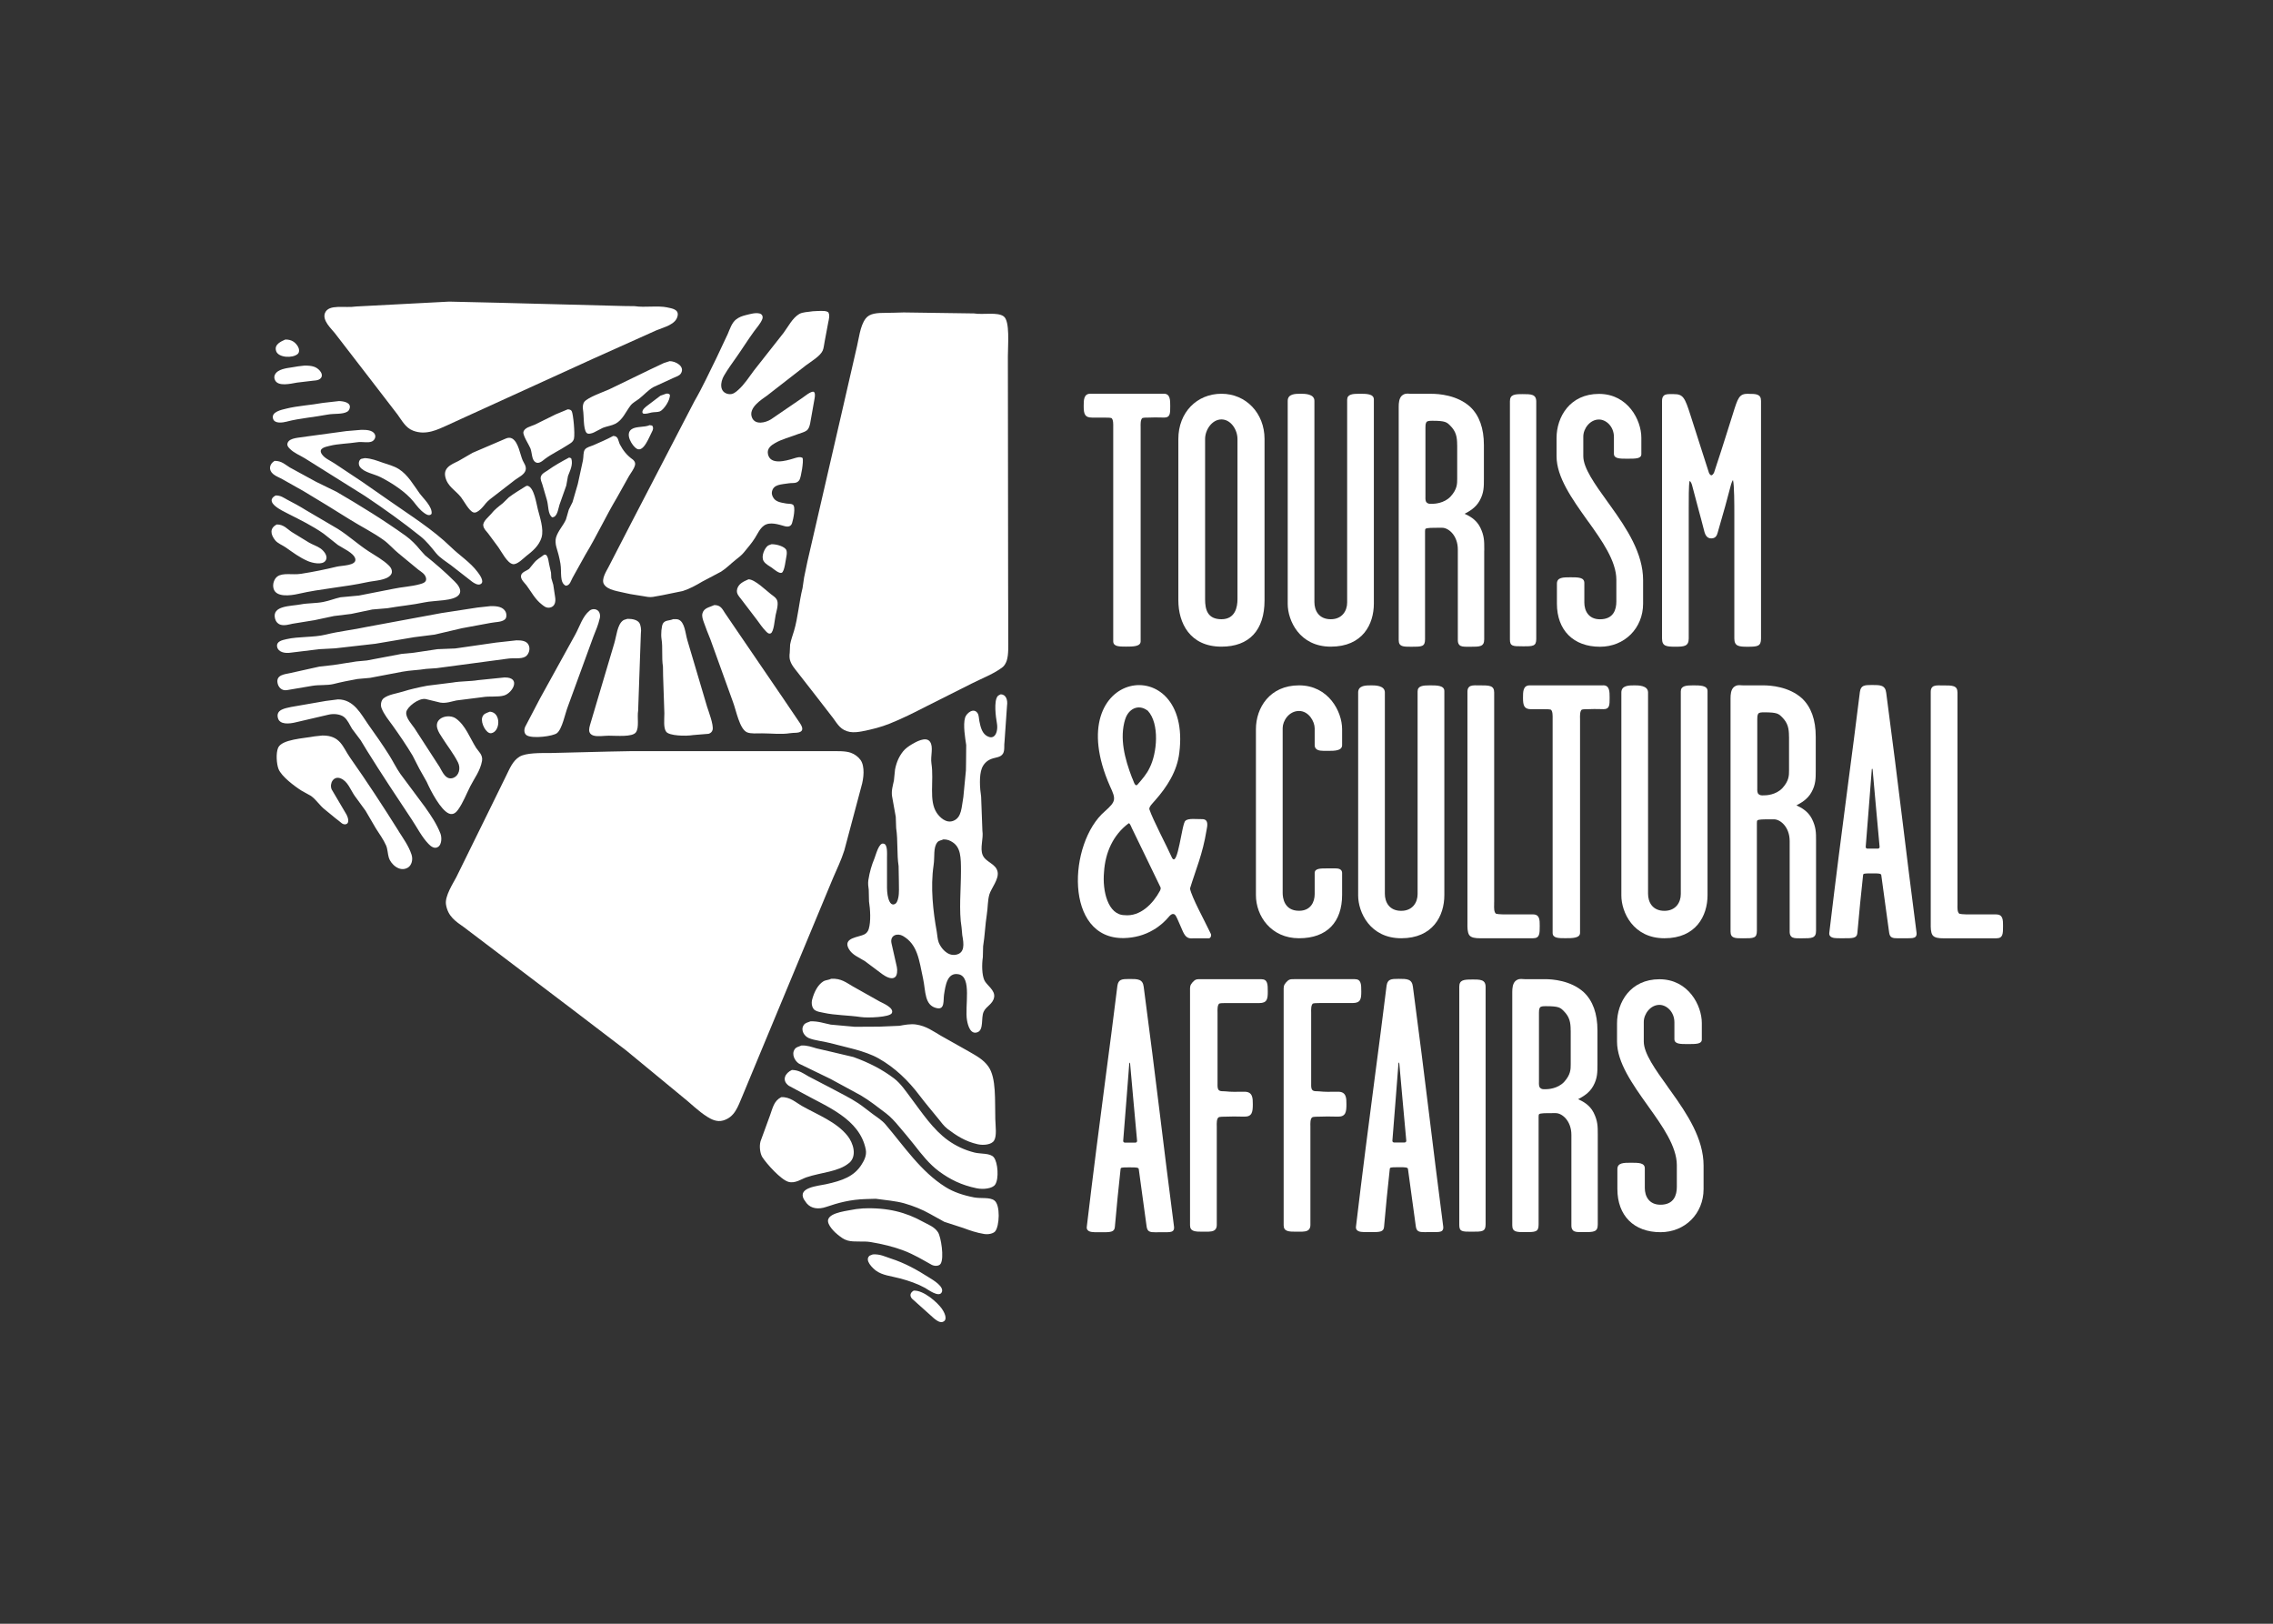 <?xml version="1.0" encoding="UTF-8"?>
<svg xmlns="http://www.w3.org/2000/svg" xmlns:i="http://ns.adobe.com/AdobeIllustrator/10.0/" id="NDTCA_Logo" version="1.1" viewBox="0 0 504 360">
  <rect x="0" y="0" width="504" height="360" fill="#333333" stroke="none"/>
  <!-- Generator: Adobe Illustrator 29.2.1, SVG Export Plug-In . SVG Version: 2.1.0 Build 116)  -->
  <defs>
    <style>
      .st0 {
        fill-rule: evenodd;
      }

      .st0, .st1 {
        fill: #fff;
      }
    </style>
  </defs>
  <g>
    <path class="st0" d="M190.79,168.47c-.49-.68-1.29-1.28-2.15-1.58-1.23-.43-2.96-.35-4.59-.35h-44.41c-1.55.03-3.1.06-4.65.09-4.29.11-8.58.21-12.87.32-2.28,0-5.5-.06-6.93.82-1.54.94-2.18,2.67-3.01,4.33-1.41,2.88-2.83,5.76-4.24,8.64-2.26,4.59-4.51,9.17-6.77,13.76-.63,1.23-2.58,4.17-2.28,6.04.44,2.7,2.2,3.76,4.02,5.06,1,.76,2,1.52,3.01,2.28,6.93,5.25,13.86,10.5,20.78,15.75,4.05,3.09,8.1,6.18,12.15,9.27,4.08,3.36,8.16,6.73,12.24,10.09,1.96,1.53,3.63,3.3,5.79,4.65.8.5,2.07,1.19,3.45.79,2.58-.74,3.28-3.05,4.27-5.38,1.29-3.1,2.57-6.2,3.86-9.3,4.06-9.76,8.12-19.53,12.18-29.29,1.35-3.25,2.7-6.5,4.05-9.74.86-2.02,1.85-4.02,2.53-6.2,1.25-4.7,2.51-9.41,3.76-14.11.54-1.8.85-4.49-.19-5.95Z"></path>
    <g>
      <path class="st0" d="M66.02,78.47c.43-.38.33-1.16.06-1.61-.54-.91-1.35-1.61-2.82-1.58-.9.4-2.56,1.08-2.02,2.59.5,1.43,3.64,1.62,4.78.6ZM65.83,84.83c.9-.11,1.79-.21,2.69-.32,1.05-.18,2.14-.03,2.66-.73.42-.57.04-1.25-.28-1.61-.78-.88-1.72-1.14-3.45-1.11-.45.05-.91.11-1.36.16-1.55.31-3.3.35-4.43,1.08-.57.37-1.13,1.11-.66,2.02.72,1.41,3.37.77,4.84.51ZM63.71,93.44c2.74-.7,5.99-.96,8.92-1.52,1.48-.28,3.32,0,4.4-.66.26-.16.42-.42.51-.76.32-1.25-1.32-1.55-2.37-1.58-1.2.14-2.4.27-3.61.41-2.62.49-5.61.64-8.1,1.27-1.05.26-3.39.71-2.91,2.25.35,1.12,2.06.88,3.16.6ZM67.95,96.79c-1.43.27-3.74.19-4.18,1.42-.22.62.27,1.07.54,1.33.91.91,2.18,1.39,3.32,2.09,4.44,2.78,8.88,5.57,13.32,8.35,4.24,2.83,8.38,5.8,12.31,8.95,1.29,1.03,2.38,2.42,3.42,3.7.84,1.04,2.25,1.89,3.32,2.69,1.57,1.22,3.14,2.45,4.71,3.67.38.27,1.3.9,1.93.47.86-.59-.45-2.25-.76-2.66-1.61-2.15-3.95-3.62-5.85-5.47-4.16-4.04-9.09-7.07-13.92-10.47-1.94-1.35-3.88-2.7-5.82-4.05-2.05-1.36-4.09-2.72-6.14-4.08-.92-.61-2.17-1.11-2.78-2.02-.9-1.35.82-1.63,1.77-1.87,1.82-.46,4.11-.48,6.07-.79,1.11-.18,2.32.21,3.23-.16.6-.25,1.07-1.09.57-1.77-.53-.72-1.63-.84-2.91-.82-1.11.09-2.21.19-3.32.28-2.94.4-5.88.8-8.83,1.2ZM80.13,101.72c-.61.26-.74,1.23-.32,1.8.91,1.24,3.16,1.55,4.59,2.28,2.54,1.29,5.61,3.31,7.31,5.44.73.92,1.42,1.86,2.4,2.53.3.21.88.61,1.36.35.07-.06.15-.13.22-.19.27-1.54-1.91-3.52-2.59-4.46-1.43-1.96-2.63-4.2-4.71-5.5-1.06-.66-2.31-.98-3.61-1.42-1.2-.41-2.39-.91-3.89-.98-.25.05-.51.11-.76.16ZM62.22,138.51c.86.26,1.92-.07,2.63-.22,1.62-.26,3.25-.53,4.87-.79,1.44-.31,2.89-.61,4.33-.92,1.28-.16,2.55-.32,3.83-.47,1.56-.33,3.12-.65,4.68-.98,1.11-.09,2.21-.19,3.32-.28,2.7-.48,5.66-.74,8.26-1.3,2.23-.48,6.6-.22,7.66-1.74.75-1.08-.44-2.34-.98-2.88-2.07-2.07-4.28-3.98-6.58-5.82-.36-.4-.72-.8-1.08-1.2-.9-1.12-2.02-2.26-3.19-3.1-4.87-3.49-10.08-6.7-15.34-9.77-1.51-.74-3.02-1.48-4.52-2.21-1.95-1.06-3.9-2.13-5.85-3.19-.98-.59-1.81-1.49-3.38-1.46-1.17.7-1.42,2.05-.25,2.97.63.5,1.4.75,2.12,1.17,1.53.86,3.06,1.73,4.59,2.59,3.48,2.06,6.88,4.18,10.28,6.3,2.46,1.53,5.08,2.83,7.4,4.49,1.24.88,2.21,2.07,3.38,3.01,1.44,1.19,2.89,2.38,4.33,3.57.62.48,1.47.92,1.71,1.77.3,1.06-.71,1.29-1.42,1.49-1.81.5-3.95.6-5.85,1.01-2.53.5-5.06.99-7.59,1.49-1.36.13-2.72.25-4.08.38-1.3.28-2.43.77-3.83,1.04-1.61.32-3.47.24-5,.54-2.15.42-6.41.22-5.69,3.13.17.68.62,1.2,1.27,1.39ZM66.21,131.65c4.85-1.12,10.31-1.5,15.12-2.56,1.83-.4,4.4-.39,5.35-1.68.5-.68.04-1.55-.38-1.96-1.3-1.3-3.05-2.23-4.62-3.26-2.36-1.54-4.39-3.43-6.77-4.93-2.37-1.39-4.75-2.78-7.12-4.18-1.34-.84-2.72-1.58-4.18-2.34-.74-.39-1.34-.91-2.5-.89-2.7,1.47,1.54,3.42,2.72,4.02,2.74,1.39,5.51,2.74,7.94,4.46,1.05.83,2.11,1.67,3.16,2.5,1.04.7,3.6,1.79,3.86,3.1.29,1.5-2.99,1.43-4.14,1.71-2.55.62-5.12,1.14-7.91,1.58-1.89.3-3.99-.31-5.25.6-.63.46-1.15,1.63-.82,2.72.57,1.89,3.59,1.56,5.54,1.11ZM63.36,121.37c1.56,1.09,3.07,2.25,4.93,3.04.97.41,3.14.91,3.86-.06.78-1.05-.47-2.32-1.08-2.75-.78-.55-1.75-.83-2.59-1.33-1.24-.76-2.49-1.52-3.73-2.28-.99-.62-1.8-1.74-3.38-1.71-1.64.84-1.37,2.24-.35,3.51.57.7,1.59,1.06,2.34,1.58ZM98.06,135.89c-5.52,1.02-11.05,2.05-16.58,3.07-3.12.68-6.29,1-9.27,1.74-2.66.66-6.05.39-8.7,1.01-.88.21-2.3.45-2.06,1.71.22,1.12,1.65,1.52,3.1,1.27,2.09-.25,4.18-.51,6.26-.76,1.17-.06,2.34-.13,3.51-.19,2.96-.34,5.93-.67,8.89-1.01,2.88-.48,5.76-.97,8.64-1.46,1.51-.19,3.02-.38,4.52-.57,2.02-.47,4.05-.95,6.07-1.42,2.11-.39,4.22-.78,6.33-1.17,1.16-.23,2.41-.15,3.16-.76.48-.39.43-1.29.13-1.8-.57-.97-1.7-1.19-3.26-1.17-.98.11-1.96.21-2.94.32-2.6.4-5.21.8-7.81,1.2ZM114.58,141.96c-1.54.17-3.08.34-4.62.51-3,.43-6.01.86-9.02,1.3-1.32.05-2.64.11-3.95.16-1.76.26-3.52.53-5.28.79-.88.08-1.75.17-2.63.25-2.57.48-5.15.97-7.72,1.46-.78.07-1.56.15-2.34.22-1.69.26-3.37.53-5.06.79-1.04.12-2.09.23-3.13.35-2.09.46-4.18.93-6.26,1.39-1.38.32-3.44.38-3.01,2.34.18.83.89,1.68,2.06,1.49,1.87-.32,3.73-.63,5.6-.95,1.58-.27,3.34-.06,4.74-.41,1.69-.43,3.51-.79,5.31-1.11.93-.08,1.86-.17,2.78-.25,2.38-.45,4.77-.91,7.15-1.36,1.73-.33,3.61-.35,5.28-.63.77-.05,1.54-.11,2.31-.16,2.53-.34,5.06-.67,7.59-1.01,2.69-.36,5.38-.72,8.07-1.08,1.45-.24,3.05.14,4.05-.47.78-.48,1.25-1.87.57-2.82-.47-.64-1.37-.81-2.5-.79ZM111.95,150.19c-1.97.2-3.94.4-5.92.6-1.79.3-3.8.21-5.69.54-1.87.23-3.73.46-5.6.7-1.85.35-3.73.77-5.41,1.3-1.48.46-3.19.64-4.27,1.49-.49.38-.77,1.37-.47,2.15.55,1.45,1.61,2.69,2.47,3.89,1.53,2.15,3.06,4.37,4.43,6.67.5.97.99,1.94,1.49,2.91.55.97,1.1,1.94,1.64,2.91.86,1.96,3.1,6.27,4.93,7.02.98.4,1.65-.33,2.02-.85,1.11-1.55,1.82-3.45,2.72-5.22.9-1.77,2.19-3.38,2.59-5.6.24-1.35-.84-2.15-1.3-2.88-1.41-2.23-2.36-5.01-4.49-6.52-1.57-1.11-4.79-.26-4.14,2.15.22.83.7,1.47,1.11,2.12,1.15,1.83,2.5,3.5,3.48,5.44.67,1.33.22,2.93-.95,3.42-1.77.73-2.55-1.46-3.13-2.4-1.86-2.87-3.71-5.74-5.57-8.6-.49-.73-2.02-2.33-1.8-3.57.2-1.14,2.72-3.13,4.27-2.88,1.09.26,2.17.53,3.26.79,1.34.22,2.54-.27,3.57-.47,1.93-.24,3.86-.49,5.79-.73,1.55-.28,3.43.04,4.81-.38,1.88-.57,3.79-4,.16-3.99ZM221.91,153.92c-.27.16-.55.23-.73.47-.83,1.13-.39,4.53-.13,5.98.21,1.16-.04,2.51-.76,2.94-.59.36-1.29,0-1.68-.28-.9-.67-1.2-1.88-1.46-3.19-.12-.64-.09-1.26-.38-1.71-.86-1.33-2.48-.02-2.78.98-.48,1.62.02,4.53.25,6.07-.01,1.21-.02,2.43-.03,3.64-.01.65-.02,1.31-.03,1.96-.19,1.97-.38,3.94-.57,5.92-.42,2.25-.33,4.53-2.21,5.28-1.66.66-3.1-.87-3.7-1.77-1.81-2.73-.57-7.03-1.17-10.95-.25-1.65.51-3.64-.32-4.81-.9-1.27-3.2.09-4.02.57-.7.42-1.43.93-1.93,1.55-.88,1.1-1.48,2.38-1.8,4.05-.08.81-.17,1.62-.25,2.44-.2.99-.61,2.23-.41,3.48.27,1.52.55,3.04.82,4.56.03.83.06,1.67.09,2.5.42,2.75.13,5.79.54,8.41.02,1.11.04,2.21.06,3.32,0,1.23.1,2.67-.13,3.7-.14.65-.35,1.38-1.01,1.49-.89.14-1.23-1.34-1.36-2.09-.17-.98-.13-2.16-.13-3.29v-4.9c0-1.05.16-3.06-.76-3.19-1.03-.31-1.71,2.5-2.02,3.26-.62,1.5-1.06,2.93-1.36,4.84-.11.69,0,1.55.09,2.12.02.86.04,1.73.06,2.59.28,1.77.44,4.45-.06,6.11-.16.52-.48.93-.92,1.17-1.23.68-4.91.71-3.51,3.23.75,1.36,2.27,1.9,3.57,2.72,1.3.97,2.59,1.94,3.89,2.91.6.4,1.95,1.33,2.82.63.46-.37.55-1.46.38-2.25-.4-1.77-.8-3.54-1.2-5.31-.33-1.75,1.35-2.25,2.56-1.55,3.25,1.89,3.56,5.28,4.46,9.46.61,2.82.25,5.98,3.1,6.55,1.75.35,1.35-1.76,1.55-3.04.31-1.91.67-4.96,3.19-4.49,3.07.56,1.35,7.1,1.9,10.22.2,1.15.77,3.24,2.34,2.63,1.41-.55.74-3.12,1.33-4.49.55-1.3,2.06-1.68,2.34-3.26.28-1.6-1.7-2.68-2.18-3.8-.54-1.24-.56-3.49-.32-5.09.02-.8.04-1.6.06-2.4.38-2.32.46-4.78.82-7.05.25-1.57.17-3.11.57-4.46.4-1.33,2.13-3.36,1.83-4.97-.35-1.88-2.65-2.13-3.32-3.76-.65-1.58.22-3.59-.06-5.41-.09-2.51-.19-5.02-.28-7.53-.29-1.83-.47-4.7.16-6.29.38-.96,1.09-1.68,2.06-2.06,1.01-.39,2.11-.33,2.63-1.2.43-.72.19-1.78.35-2.82.18-2.59.36-5.19.54-7.78.2-1.29-.23-2.54-1.39-2.53ZM211.91,211.68c-1.88.33-3.31-1.55-3.76-2.72-.28-.73-.29-1.53-.44-2.4-.8-4.39-1.43-9.85-.7-14.74.29-1.94-.12-3.85.82-5.06.33-.42.83-.42,1.36-.66.92,0,1.45.26,1.99.6,1.86,1.18,1.9,3.38,1.9,6.45,0,4.04-.49,8.77.13,12.46.05.58.11,1.16.16,1.74.36,1.96.61,3.97-1.46,4.33ZM94.39,179.13c-1.87-2.51-3.73-5.02-5.6-7.53-.93-1.32-1.63-2.8-2.5-4.18-1.48-2.35-3.09-4.63-4.68-6.86-1.52-2.14-3.11-5.51-6.67-5.5-.91.12-1.81.23-2.72.35-2.55.44-5.1.89-7.66,1.33-1.29.3-3.43.55-2.94,2.44.39,1.53,2.5,1.33,4.02.95,2.4-.56,4.81-1.12,7.21-1.68,1.25-.3,2.68-.07,3.42.51.82.64,1.24,1.73,1.8,2.63.63.84,1.27,1.69,1.9,2.53.48.8.97,1.6,1.46,2.4,3.21,5.15,6.56,10.2,9.9,15.22,1.19,1.79,2.2,3.83,3.67,5.35.48.5,1.35,1.27,2.21.63.69-.51.81-1.99.44-2.94-.81-2.08-2.04-3.92-3.26-5.63ZM108.63,157.78c-.81.33-1.45.43-1.71,1.3-.37,1.22.9,3.64,1.99,3.48,2.03-.31,2.27-4.59-.28-4.78ZM88.41,184.29c-3.49-5.57-7.06-11.02-10.79-16.32-1.63-2.32-2.11-4.93-6.14-4.9-.58.06-1.16.13-1.74.19-2.41.46-7.25.64-8.07,2.53-.52,1.2-.35,3.58.09,4.71.66,1.67,3.61,3.86,5.12,4.81.69.38,1.37.76,2.06,1.14,1.18.84,1.95,2.15,3.1,3.04,1.06.82,2.04,1.73,3.13,2.53.33.24.81.85,1.46.73.98-.19.52-1.54.22-2.12-1.11-1.88-2.21-3.75-3.32-5.63-.52-1.32.43-3.02,1.96-2.44,1.62.61,2.23,2.57,3.16,3.89.8,1.1,1.6,2.19,2.4,3.29.77,1.32,1.54,2.64,2.31,3.95.76,1.21,1.65,2.4,2.25,3.76.34.78.34,1.78.6,2.69.4,1.37,2.37,3.34,4.24,2.21.79-.48,1.19-1.73.79-2.91-.66-1.97-1.82-3.52-2.85-5.16ZM180.7,223.97c.53.36,1.21.41,1.95.58,2.47.55,5.55.54,8.22.94,1.55.23,6.39.05,6.87-.86.62-1.17-2.06-2.25-2.67-2.58-2-1.13-4.01-2.25-6.01-3.38-1.36-.78-2.54-1.79-4.73-1.67-.58.29-1.29.27-1.79.59-1.25.79-2.03,2.43-2.45,3.99-.26.95,0,1.98.6,2.39ZM179.32,230.15c1.37.56,3.03.66,4.59,1.07,3.7.99,7.82,1.71,10.89,3.43,3.66,2.06,6.63,4.96,9.12,8.26,1.32,1.74,2.71,3.37,4.07,5.04.65.8,1.3,1.73,2.12,2.35,1.94,1.46,3.93,2.78,6.68,3.39,1.32.29,3.06.09,3.62-.8.66-1.05.32-3.17.28-4.79-.12-4.12.26-9.09-1.53-11.63-1.13-1.61-2.75-2.42-4.46-3.42-2.04-1.15-4.07-2.29-6.11-3.44-1.7-.98-3.16-2.12-5.48-2.47-1.2-.18-2.64.1-3.66.29-1.49.06-2.97.13-4.46.19-1.82,0-3.65.02-5.47.03-1.77-.16-3.53-.32-5.3-.48-1.45-.28-2.79-.79-4.51-.73-.64.28-1.15.3-1.5.83-.79,1.21.23,2.51,1.12,2.88ZM177.14,235.81c2.34,1.14,4.68,2.27,7.03,3.41,2.22,1.2,4.43,2.41,6.65,3.61,1.99,1.17,3.8,2.62,5.62,3.99,1.06.8,2.02,1.87,2.87,2.89,1.1,1.32,2.25,2.63,3.31,3.99,1.67,2.15,3.43,4.41,5.61,6.01,2.39,1.76,4.93,3.05,8.36,3.75,1.43.29,3.45.07,4.06-.81.89-1.27.62-4.97-.3-6.07-.8-.97-2.88-.7-4.27-1.05-2.25-.56-4.17-1.5-5.83-2.68-3.35-2.39-5.79-6.12-8.27-9.42-1.11-1.48-2.27-3.22-3.73-4.33-2.65-2.01-5.6-3.52-9.03-4.75-1.55-.37-3.1-.74-4.65-1.1-1.18-.27-2.36-.55-3.54-.82-1.01-.28-2.02-.7-3.34-.63-.58.27-1.13.32-1.46.8-.82,1.15.05,2.66.91,3.2ZM220.48,266.15c-1.05-.77-2.95-.38-4.48-.67-2.37-.45-4.56-1.18-6.33-2.29-5.51-3.44-9.17-9.02-13.33-13.9-.75-.88-1.84-1.58-2.78-2.26-1.08-.78-2.11-1.66-3.23-2.41-1.92-1.28-4.05-2.27-6.11-3.4-1.65-.86-3.3-1.72-4.95-2.58-1.09-.6-2.05-1.4-3.68-1.42-1.5.69-2.34,2.29-.69,3.5,1.06.57,2.12,1.14,3.18,1.71,5.17,2.9,12.55,5.61,13.89,12.43.27,1.38-.45,2.56-.92,3.32-1.64,2.63-4.25,3.58-7.88,4.37-1.85.4-6.32.72-4.94,3.33.21.3.42.6.63.9.99,1.18,2.59,1.42,4.39.79,2.58-.89,5.34-1.64,8.81-1.73.71-.02,1.41-.04,2.12-.06,2.16.31,4.43.47,6.36,1.02,1.99.57,3.95,1.36,5.63,2.31,1.07.59,2.14,1.18,3.21,1.78,1.41.46,2.81.91,4.22,1.37,1.47.55,2.91,1.05,4.63,1.33.94.15,2.01-.1,2.42-.57.98-1.15,1.2-5.87-.16-6.86ZM188.26,257.87c1.88-1.59.9-4.5-.33-6.04-2.5-3.13-6.59-4.64-10.15-6.65-1.27-.72-2.61-2.03-4.55-1.93-1.63.83-1.87,2.33-2.51,4.09-.7,1.91-1.39,3.82-2.09,5.72-.31,1.12-.08,2.73.41,3.5.93,1.45,4.12,5.01,5.79,5.47,1.5.41,2.86-.62,3.96-1,3.29-1.12,7.14-1.21,9.47-3.18ZM200.42,277.28c2.25.86,4.14,2.01,6.13,3.12.59.33,1.64.38,2.02-.21.82-1.29.08-5.96-.58-6.98-.8-1.25-2.21-1.71-3.52-2.43-3.5-1.93-7.57-3.11-13.15-2.86-.48.05-.97.09-1.45.14-1.93.39-5.72.71-6.23,2.29-.38,1.17,1.57,2.98,2.15,3.42.67.51,1.23,1.01,2.16,1.27,1.47.41,3.44.06,5.07.33,2.66.44,5.15,1.05,7.4,1.91ZM208.78,286.57c.76-1.27-2.01-2.85-2.69-3.28-2.7-1.71-5.33-3.23-8.7-4.31-1.21-.39-2.21-.96-3.85-.87-.23.09-.46.18-.69.27-1.29,1,.72,2.84,1.36,3.32,1.46,1.08,3.35,1.2,5.4,1.75,1.99.53,3.87,1.19,5.5,2.09.63.35,3,2.14,3.67,1.04ZM202.6,286.14c-.71.41-.99,1.06-.39,1.78,1.63,1.46,3.27,2.93,4.9,4.39.45.34,1.43,1.2,2.2.63.86-.62-.08-2.23-.46-2.77-.96-1.37-4.03-4.14-6.25-4.03Z"></path>
      <path class="st0" d="M183.76,69.36c-.35-.52-1.53-.43-2.4-.41-.38.02-.76.04-1.14.06-1.13.19-2.24.15-3.04.63-1.5.91-2.41,2.79-3.45,4.18-2.18,2.77-4.37,5.55-6.55,8.32-1.11,1.47-2.11,3.09-3.48,4.3-.48.42-1.17,1.12-2.21.92-2.03-.39-1.8-2.63-.95-4.08.84-1.44,1.84-2.8,2.78-4.14,1.33-1.89,2.54-3.84,3.89-5.69.6-.83,1.4-1.68,1.8-2.66.25-.62-.03-1.12-.54-1.27-.95-.27-2.24.14-3.01.32-.96.23-1.63.5-2.28,1.01-.91.72-1.34,2.09-1.83,3.23-.82,1.75-1.65,3.5-2.47,5.25-1.61,3.23-3.11,6.54-4.9,9.62-.88,1.69-1.75,3.37-2.63,5.06-1.44,2.78-2.89,5.57-4.33,8.35-2.31,4.45-4.62,8.9-6.93,13.35-1.73,3.35-3.46,6.71-5.19,10.06-.39.77-1.65,2.67-.98,3.76.81,1.34,3.21,1.56,4.93,1.99,1.2.3,2.48.41,3.8.66.57.11,1.4.28,2.12.16,1.43-.24,2.75-.49,4.11-.79.83-.17,1.67-.34,2.5-.51,1.58-.5,3-1.3,4.33-2.09,1.39-.74,2.78-1.48,4.18-2.21,1.16-.73,2.11-1.73,3.16-2.56.66-.52,1.4-1.08,1.93-1.74.82-1.02,1.7-2.01,2.4-3.13.61-.97,1.1-2.13,2.02-2.78,1.3-.92,3.22-.25,4.59.13.86.24,1.43-.01,1.64-.7.25-.78.88-3.64.16-4.08-.39-.24-.94-.16-1.49-.25-1.33-.23-2.38-.4-2.91-1.42-.16-.3-.33-.76-.22-1.23.36-1.63,2.03-1.55,3.76-1.83.57-.09,1.13,0,1.61-.16.3-.1.58-.34.73-.6.36-.63.93-4.06.7-4.84-.57-.39-1.36-.09-1.96.09-1.85.57-5.21,1.51-5.73-.95-.28-1.34.84-2.02,1.55-2.44,1.47-.87,3.41-1.35,5.06-1.99.69-.27,1.44-.41,1.99-.82.79-.59.83-2.27,1.08-3.38.22-1.24.44-2.49.66-3.73.09-.46.17-1.27-.19-1.46-.57-.23-2.11,1.07-2.5,1.33-2.33,1.59-4.66,3.18-6.99,4.78-1.22.75-3.46,1.29-4.18-.35-.96-2.2,2.17-4.08,3.29-4.9,2.89-2.25,5.78-4.49,8.67-6.74,1.06-.8,3.17-2.04,3.7-3.26.26-.61.28-1.33.44-2.06.26-1.4.53-2.8.79-4.21.12-.53.38-1.62.06-2.09ZM171.24,125.95c.35.24,1.51,1.27,2.09,1.04.63-.25.9-2.99,1.08-3.86.07-.36.07-.93-.06-1.2-.36-.74-2.09-1.3-3.29-1.27-.3.14-.58.17-.82.35-.67.5-1.55,2.33-.92,3.38.43.71,1.26,1.08,1.93,1.55ZM163.45,130.63c-.27.97.46,1.64.82,2.12,1.19,1.56,2.38,3.12,3.57,4.68.63.86,1.25,1.78,1.99,2.53.21.21.58.66,1.04.47.73-.28.9-3.08,1.11-4.05.16-.75.63-2.24.38-3.13-.19-.69-.88-1.1-1.39-1.49-1.04-.78-3.56-3.31-5-3.32-1.12.49-2.19.95-2.53,2.18ZM174.02,155.37c-3.67-5.38-7.34-10.76-11.01-16.13-.76-1.12-1.52-2.24-2.28-3.35-.56-.85-.92-1.74-2.34-1.74-1.08.51-2.29.6-2.63,1.83-.19.69.12,1.44.28,1.93.45,1.32.96,2.55,1.46,3.8,1.67,4.62,3.33,9.24,5,13.86.73,1.87,1.46,6.09,3.16,6.8.82.34,2.19.22,3.32.22,1.98,0,4.27.28,6.17-.03.91-.15,1.88.03,2.47-.41.63-.47,0-1.45-.28-1.87-1.11-1.63-2.21-3.27-3.32-4.9ZM132.99,137.12c.11-.51.07-.96-.1-1.33-.37-.8-1.47-.96-2.15-.41-1.57,1.26-2.18,3.48-3.18,5.3-2.61,4.74-5.22,9.47-7.84,14.21-1.09,2.09-2.18,4.18-3.28,6.27-.31.75-.2,1.56.41,1.9,1.34.75,5.77.17,6.64-.51,1.17-.9,1.8-4.33,2.44-5.95,1.89-5.17,3.78-10.33,5.66-15.5.51-1.3,1.08-2.57,1.39-3.99ZM139.1,137.21c-.35.15-.67.15-.95.35-1.29.93-1.44,3.44-1.96,5.12-1.4,4.72-2.8,9.45-4.21,14.17-.36,1.21-.72,2.43-1.08,3.64-.14.48-.39,1.24-.19,1.83.13.38.49.64.89.76.97.29,2.29.03,3.38.03,1.84,0,5.22.33,6.01-.73.79-1.05.25-3.29.51-4.87.14-3.91.27-7.82.41-11.74.06-1.77.13-3.54.19-5.31.14-.84-.04-1.92-.35-2.37-.46-.67-1.52-.9-2.66-.89ZM152.41,141.93c-.46-1.52-.55-3.99-1.96-4.56-.31-.13-.77-.09-1.2-.09-.9.38-1.76.17-2.25.95-.33.54-.48,2.44-.32,3.42.32,1.95-.01,4.11.32,6.14.01.67.02,1.35.03,2.02.09,2.77.19,5.55.28,8.32,0,1.43-.24,3.25.41,4.11.67.9,4.3,1.01,5.98.73,1.14-.09,2.28-.19,3.42-.28.43-.12.78-.43.89-.89.25-1.11-.91-4.11-1.23-5.12-1.45-4.91-2.91-9.83-4.37-14.74Z"></path>
    </g>
    <path class="st0" d="M148.46,80.08c-.42.14-.84.27-1.27.41-.98.46-1.96.93-2.94,1.39-3.07,1.49-6.14,2.97-9.21,4.46-1.35.59-4.76,1.79-5.5,2.78-.24.32-.39,1.02-.28,1.64.25,1.44.04,4.2.76,5.16.34.46,1.21.16,1.64-.03.67-.35,1.35-.7,2.02-1.04.9-.35,1.93-.47,2.75-.89,1.62-.82,2.32-2.67,3.38-4.05.49-.64,1.29-1.02,1.93-1.52,1.07-.84,1.92-1.85,3.13-2.56,1.5-.69,2.99-1.37,4.49-2.06.63-.3,1.3-.44,1.64-1.01.91-1.52-1.16-2.7-2.56-2.69ZM146.44,87.73c-.97.74-1.94,1.48-2.91,2.21-.37.29-1.22.9-1.08,1.55.04.06.08.13.13.19.67.17,1.3-.11,1.87-.22.63-.13,1.34-.04,1.87-.25.85-.35,2.33-2.5,2.21-3.7-.21-.19-.32-.27-.76-.25-.44.16-.89.32-1.33.47ZM118.73,102.47c.79.51,1.69-.41,2.12-.73,1.47-1.1,3.27-1.92,4.81-2.94.62-.41,1.42-.72,1.61-1.55.25-1.08-.16-5.52-.51-6.11-.16-.27-.46-.38-.89-.38-.89.37-1.77.74-2.66,1.11-1.54.76-3.08,1.52-4.62,2.28-.85.37-2.32.66-2.53,1.64-.16.73,1.29,2.93,1.55,3.61.39,1.01.26,2.52,1.11,3.07ZM144.07,94.25c-1.15.53-2.98.23-3.99.89-1.62,1.05.13,3.76,1.08,4.33,1.57.97,2.86-2.8,3.38-3.7.28-.47.4-.98.06-1.42-.18-.03-.36-.06-.54-.09ZM140.21,101.81c-1.17-.84-2.07-1.95-2.75-3.26-.41-.78-.29-1.89-1.49-1.9-1.36.75-3,1.44-4.4,2.06-.63.27-1.48.43-1.87.95-.43.58-.27,1.55-.44,2.4-.38,1.75-.76,3.5-1.14,5.25-.39,1.34-.78,2.68-1.17,4.02-.27.55-.55,1.1-.82,1.64-.21.73-.42,1.46-.63,2.18-.61,1.42-1.73,2.46-2.21,4.02-.18.6-.1,1.5.06,2.06.36,1.19.69,2.37.92,3.76.31,1.87-.25,4.16,1.17,4.87.95-.02,1.15-1.14,1.52-1.77.95-1.71,1.9-3.42,2.85-5.12,2.48-4.09,4.53-8.53,6.99-12.65.9-1.6,1.79-3.21,2.69-4.81.43-.74,1.05-1.45,1.3-2.34.18-.65-.23-1.12-.57-1.36ZM109.75,109.84c1.49-1.15,2.97-2.3,4.46-3.45.75-.56,2.08-1.15,2.34-2.15.23-.88-.42-1.61-.66-2.18-.58-1.35-.93-3.98-2.28-4.81-.42-.26-.95-.24-1.4-.04-2.48,1.06-4.97,2.13-7.44,3.19-.91.53-1.81,1.05-2.72,1.58-1.06.71-3.8,1.29-3.33,3.65.45,2.24,2.34,3.1,3.51,4.62.66.85,1.74,2.98,2.72,3.35.97.37,2.38-1.53,2.78-2.02.54-.66,1.35-1.22,2.02-1.74ZM121.51,104.25c-.54.38-1.38.72-1.58,1.42-.18.6.18,1.25.32,1.71.34,1.15.67,2.3,1.01,3.45.39,1.31.19,3.14,1.17,3.86,1.19-.02,1.32-1.9,1.64-2.82.5-1.4.99-2.8,1.49-4.21.13-.71.25-1.41.38-2.12.39-1.07,1.19-2.5.73-3.89-.15-.11-.24-.18-.51-.19-1.69.9-3.18,1.73-4.65,2.78ZM120.09,119.11c.54-1.81-.44-4.62-.82-6.14-.36-1.41-.84-4.85-2.24-5.25-.16-.05-.34.01-.48.1-1.3.83-2.54,1.54-3.73,2.45-.44.43-.89.86-1.33,1.3-.95.75-1.85,1.42-2.59,2.37-.43.55-1.88,1.65-1.74,2.59.11.78.69,1.22,1.08,1.74.75,1.01,1.5,2.02,2.25,3.04.69.96,1.99,3.55,3.23,3.76.97.17,2.36-1.31,2.91-1.74,1.42-1.11,2.9-2.3,3.48-4.24ZM122.68,129.65c-.15-.5-.3-.99-.44-1.49-.02-.4-.04-.8-.06-1.2-.12-.52-.23-1.03-.35-1.55-.22-.89-.21-1.86-.76-2.4-.14-.01-.27-.02-.41-.03-.74.58-1.63,1.04-2.21,1.77-.38.46-.76.93-1.14,1.39-.54.42-1.59.67-1.77,1.42-.21.86.88,1.77,1.2,2.21,1.08,1.47,1.92,3.1,3.35,4.21.41.32.98.89,1.83.73,1.11-.21,1.39-1.25,1.14-2.53-.13-.84-.25-1.69-.38-2.53Z"></path>
    <path class="st0" d="M147.99,68.16c-2.24-.46-4.94.07-7.28-.28-.79-.01-1.58-.02-2.37-.03-4.45-.12-8.9-.23-13.35-.35-2.84-.07-5.67-.15-8.51-.22-2.01-.05-4.03-.11-6.04-.16-3.62-.08-7.23-.17-10.85-.25-6.87.36-13.75.72-20.62,1.08-2.53.4-6.05-.6-6.9,1.42-.7,1.67,1.48,3.58,2.15,4.46,2.77,3.6,5.55,7.19,8.32,10.79,1.87,2.42,3.73,4.85,5.6,7.28.97,1.32,1.78,2.93,3.42,3.57,2.92,1.15,5.59-.29,7.59-1.17,1.4-.64,2.8-1.29,4.21-1.93,9.32-4.25,18.64-8.5,27.96-12.75,4.72-2.12,9.45-4.24,14.17-6.36,1.69-.73,4.48-1.28,4.78-3.35.19-1.33-1.28-1.53-2.28-1.74Z"></path>
    <path class="st0" d="M223.54,133.04c-.01-9.49-.02-18.98-.03-28.47-.01-8.52-.02-17.04-.03-25.56,0-2.55.49-7.81-.92-8.86-1.38-1.03-4.49-.32-6.61-.66-5.19-.07-10.38-.15-15.56-.22-.7.02-1.39.04-2.09.06-.58.01-1.16.02-1.74.03-2.09,0-3.73.09-4.62,1.27-1.28,1.7-1.49,4.55-2.09,6.9-1.1,4.78-2.19,9.55-3.29,14.33-2.51,10.88-5.02,21.76-7.53,32.65-.24,1.17-.49,2.34-.73,3.51-.12.79-.23,1.58-.35,2.37-.75,2.96-1.01,6.56-1.9,9.52-.29.98-.65,1.9-.85,2.97-.03.62-.06,1.24-.09,1.87-.07.43-.07,1.09.03,1.49.3,1.19,1.15,2.08,1.8,2.94,1.27,1.62,2.53,3.25,3.8,4.87,1.33,1.72,2.66,3.44,3.99,5.16,1,1.37,1.69,2.71,3.73,3.07.85.15,1.92.01,2.66-.13,2.29-.44,4.24-.95,6.14-1.71,2.86-1.14,5.49-2.48,8.13-3.83,3.35-1.69,6.71-3.37,10.06-5.06,2.17-1.1,5.09-2.22,6.9-3.67.39-.32.72-.92.89-1.46.42-1.36.32-3.23.32-4.97v-8.41Z"></path>
  </g>
  <g>
    <path class="st1" d="M242.09,92.59h2.92c.55,0,1.12,0,1.46.11.4.37.38,1.28.37,2.08,0,.17,0,.33,0,.49v46.91c0,1.18,1.32,1.18,2.84,1.18s3.24,0,3.24-1.18v-46.91c0-.16,0-.32,0-.49-.02-.81-.04-1.71.37-2.09.33-.11.91-.11,1.48-.11.91-.05,1.71-.03,2.42-.02.33,0,.65.02.95.02,1.34,0,1.34-.9,1.34-2.53,0-1.36,0-2.76-1.42-2.76h-16.27c-1.5,0-1.5,1.41-1.5,2.76,0,1.75.26,2.53,1.82,2.53Z"></path>
    <path class="st1" d="M270.84,143.37c6.16,0,9.55-3.65,9.55-10.27v-35.77c0-5.72-4.11-10.03-9.55-10.03s-9.56,4.12-9.56,10.03v35.77c0,4.96,2.51,10.27,9.56,10.27ZM274.39,132.87c0,1.65-.46,4.42-3.55,4.42s-3.63-2.13-3.63-4.42v-35.54c0-2.05,1.55-4.34,3.63-4.34s3.55,2.29,3.55,4.34v35.54Z"></path>
    <path class="st1" d="M295.08,143.37c7.05,0,9.55-4.94,9.55-9.56v-45.25c0-1.26-1.68-1.26-3.16-1.26-1.57,0-2.76.1-2.76,1.34v44.94c0,1.85-1.12,3.71-3.63,3.71-2.68,0-3.63-1.96-3.63-3.79v-44.62c0-1.58-2.18-1.58-3-1.58-1.23,0-2.92,0-2.92,1.58v45.01c0,3.66,2.59,9.48,9.56,9.48Z"></path>
    <path class="st1" d="M329.11,122.05v-.4c0-1.69,0-2.91-.91-4.75-.9-1.79-2.52-2.56-3.4-2.97-.02,0-.04-.02-.05-.02.04-.02.07-.04.1-.05.83-.44,2.39-1.27,3.26-2.9.93-1.7.92-3.05.92-4.76v-7.51c0-3.75-1.03-6.61-3.06-8.51-2.87-2.59-6.94-2.87-8.56-2.87h-4.5c-.14,0-.27-.01-.4-.02-.47-.04-1.07-.1-1.7.46-.59.59-.67,1.6-.67,2.41v51.73c0,1.5.98,1.5,2.76,1.5,2.37,0,3.08,0,3.08-1.66v-23.93c0-.31.03-.48.11-.55.24-.24,1.3-.23,3.07-.24h.62c1.42,0,3.47,1.72,3.47,4.82v20.06c0,.36.04.81.35,1.11.36.36.9.39,1.83.39h.59c2.11,0,3.08,0,3.08-1.66v-19.66ZM323.11,98.68v7.5c0,1.08,0,2.3-1.47,3.91-1.45,1.54-3.63,1.61-4.06,1.61h-.18c-.34.01-.69.02-1-.24-.34-.26-.35-.72-.33-1.45,0-.15,0-.3,0-.45v-14.77c0-.45,0-.78.19-1.15.19-.33.67-.35,1.39-.35,2.84,0,3.17.33,3.91,1.07,1.3,1.3,1.54,2.51,1.54,4.3Z"></path>
    <path class="st1" d="M337.56,143.3c2.37,0,3.08,0,3.08-1.66v-52.6c0-1.66-1.16-1.66-3.08-1.66-1.71,0-2.76.08-2.76,1.58v52.83c0,1.5.64,1.5,2.76,1.5Z"></path>
    <path class="st1" d="M352.24,115.73c2.89,4.05,6.16,8.63,6.16,12.8v4.82c0,1.8-.63,3.95-3.63,3.95-2.56,0-3.47-1.92-3.47-3.71v-4.34c0-1.26-1.36-1.26-3.08-1.26-1.61,0-3,0-3,1.42v4.42c0,5.89,3.66,9.56,9.55,9.56,5.45,0,9.56-4.11,9.56-9.56v-5.21c0-5.93-3.59-11.4-7.26-16.5l-.69-.96c-2.73-3.79-5.31-7.38-5.31-10.02v-4.34c0-1.79,1.49-3.79,3.47-3.79,1.6,0,3.32,1.55,3.32,3.87v3.71c0,1.11,1.29,1.11,2.92,1.11,1.97,0,3.16,0,3.16-1.03v-3.63c0-3.92-2.99-9.71-9.4-9.71s-9.4,5.08-9.4,9.79v4.03c0,4.64,3.45,9.47,6.78,14.15l.32.45Z"></path>
    <path class="st1" d="M387.62,87.3c-1.99,0-2.26.86-3.38,4.46l-1.27,4.02c-.95,3.01-1.7,5.39-2.9,8.98-.14.33-.43.62-.58.62-.25,0-.47-.33-.57-.59l-1.33-4.14c-.86-2.66-1.73-5.36-2.77-8.65-1.25-3.92-1.64-4.62-3.69-4.62h-.44c-.82-.01-1.41-.02-1.8.37-.25.25-.36.61-.36,1.14v52.67c0,1.74.97,1.82,3,1.82,1.87,0,2.92-.08,2.92-1.82v-28.71c0-2.04-.02-5.34.19-6.23.28.15.45.62.54.92.53,2.03.97,3.66,1.38,5.2.46,1.69.89,3.28,1.39,5.25.15.45.46,1.38,1.48,1.38,1.09,0,1.3-.8,1.45-1.32l.41-1.44c.94-3.26,1.57-5.42,2.54-9.19l.04-.12c.07-.2.22-.68.39-.87.3,1.07.3,5.57.3,7.58v27.56c0,1.73,1.06,1.82,2.92,1.82,2.23,0,3-.09,3-1.82v-52.67c0-1.58-1.13-1.58-2.84-1.58Z"></path>
    <path class="st1" d="M268.48,207.04c-1.5-3.16-4.2-8-4.62-10.04,1.28-4.19,2.82-7.66,3.66-12.88.22-1.08.54-2.57-1.08-2.51-1.05.03-2.96-.25-3.58.36-.81.42-1.68,10.54-2.98,8.22-1.11-2.5-4.27-8.46-5.04-10.8-.04-.57.72-1.28,1.27-1.92,2.66-3,4.91-6.5,5.38-10.57,2.9-23-26.95-18.8-15.37,7.41,1.36,2.9,1.34,3.36-1.12,5.55-8.16,6.98-9.12,28.37,4.21,28.12,2.32-.05,4.56-.64,6.55-1.83,1.39-.8,2.59-1.89,3.58-3.08.22-.22.5-.45.79-.43.27,0,.47.22.61.45.38.67.85,1.9,1.35,2.99.6,1.45,1.11,2.1,2.44,1.96.95-.02,2.1.02,3.12,0,.13,0,.26,0,.38,0,.32-.02.51-.37.51-.7,0-.11-.02-.21-.06-.3ZM249.51,159.43c.67-2.17,2.81-3.43,4.88-1.93l.12.08c2.65,2.86,2.07,9.42.38,12.69-.62,1.34-1.68,2.55-2.65,3.66-.63.72-.97-1.1-1.23-1.49-1.61-4.19-2.83-8.79-1.51-13.01ZM257.26,197.38l-.06.12c-1.53,2.85-4.35,5.77-7.87,5.4-3.65-.07-4.93-5.33-4.53-9.57.27-4.26,1.97-8.2,5.48-10.81.35.03.61,1.03.85,1.41.75,1.56,1.59,3.29,2.54,5.24,1.1,2.27,2.82,5.79,3.66,7.57.07.22.03.4-.07.64Z"></path>
    <path class="st1" d="M297.59,198.38v-4.82c0-.28-.09-.51-.26-.68-.38-.38-1.05-.37-2.17-.35-.25,0-.52,0-.81,0-1.59,0-2.84,0-2.84,1.03v4.66c0,1.79-.91,3.71-3.47,3.71-3.37,0-3.63-3.02-3.63-3.95v-36.56c0-1.58,1.38-3.79,3.63-3.79,2.12,0,3.47,2.29,3.47,3.87v3.71c0,.33.1.61.31.81.46.46,1.28.46,2.43.45h.34c1.27,0,3,0,3-1.26v-3.55c0-3.92-3.04-9.71-9.55-9.71s-9.56,5-9.56,9.71v36.8c0,4.63,3.35,9.56,9.56,9.56s9.55-3.6,9.55-9.63Z"></path>
    <path class="st1" d="M317.09,151.95c-1.57,0-2.76.1-2.76,1.34v44.94c0,1.85-1.12,3.71-3.63,3.71-2.68,0-3.63-1.96-3.63-3.79v-44.62c0-1.58-2.18-1.58-3-1.58-1.23,0-2.92,0-2.92,1.58v45.01c0,3.66,2.59,9.48,9.56,9.48s9.55-4.94,9.55-9.56v-45.25c0-1.26-1.68-1.26-3.16-1.26Z"></path>
    <path class="st1" d="M331.31,200.04v-46.51c0-1.58-1.12-1.58-3.16-1.58h-.5c-.87-.02-1.52-.02-1.92.37-.24.24-.35.57-.35,1.05v51.3c-.01.97-.02,1.97.38,2.62.43.64,1.44.73,2.38.73h11.77c1.5,0,1.5-.98,1.5-2.76,0-1.3,0-2.53-1.5-2.53h-6.63c-.68,0-1.43-.09-1.57-.15-.45-.35-.43-1.21-.41-2.04,0-.17,0-.33,0-.49Z"></path>
    <path class="st1" d="M355.47,151.95h-16.27c-1.5,0-1.5,1.41-1.5,2.76,0,1.75.26,2.53,1.82,2.53h2.92c.55,0,1.12,0,1.46.11.4.37.38,1.28.37,2.08,0,.17,0,.33,0,.49v46.91c0,1.18,1.32,1.18,2.84,1.18s3.24,0,3.24-1.18v-46.91c0-.16,0-.32,0-.49-.02-.81-.04-1.71.37-2.09.33-.11.91-.11,1.48-.11.91-.05,1.71-.03,2.42-.02.33,0,.65.02.95.02,1.34,0,1.34-.9,1.34-2.53,0-1.36,0-2.76-1.42-2.76Z"></path>
    <path class="st1" d="M375.45,151.95c-1.57,0-2.76.1-2.76,1.34v44.94c0,1.85-1.12,3.71-3.63,3.71-2.68,0-3.63-1.96-3.63-3.79v-44.62c0-1.58-2.18-1.58-3-1.58-1.23,0-2.92,0-2.92,1.58v45.01c0,3.66,2.59,9.48,9.56,9.48s9.55-4.94,9.55-9.56v-45.25c0-1.26-1.68-1.26-3.16-1.26Z"></path>
    <path class="st1" d="M398.38,178.57s-.04-.02-.05-.02c.04-.02.07-.04.1-.05.83-.44,2.39-1.27,3.26-2.9.93-1.7.92-3.05.92-4.76v-7.51c0-3.75-1.03-6.61-3.06-8.51-2.87-2.59-6.94-2.87-8.56-2.87h-4.5c-.14,0-.27-.01-.4-.02-.48-.04-1.07-.1-1.7.46-.59.59-.67,1.6-.67,2.41v51.73c0,1.5.98,1.5,2.76,1.5,2.37,0,3.08,0,3.08-1.66v-23.93c0-.31.03-.48.11-.55.24-.24,1.3-.24,3.07-.24h.62c1.42,0,3.47,1.72,3.47,4.82v20.06c0,.36.04.81.35,1.11.36.36.9.39,1.83.39h.59c2.11,0,3.08,0,3.08-1.66v-20.07c0-1.69,0-2.91-.91-4.75-.9-1.79-2.52-2.56-3.4-2.97ZM396.69,163.32v7.5c0,1.08,0,2.3-1.47,3.91-1.45,1.54-3.63,1.61-4.06,1.61h-.18c-.34.01-.69.02-1-.24-.34-.26-.35-.72-.33-1.45,0-.15,0-.3,0-.45v-14.77c0-.45,0-.78.19-1.15.19-.33.67-.35,1.39-.35,2.84,0,3.17.33,3.91,1.07,1.3,1.3,1.54,2.51,1.54,4.3Z"></path>
    <path class="st1" d="M442.65,202.73h-6.63c-.68,0-1.43-.09-1.57-.15-.45-.35-.43-1.21-.41-2.04,0-.17,0-.33,0-.49v-46.51c0-1.58-1.12-1.58-3.16-1.58h-.5c-.87-.02-1.52-.02-1.92.37-.24.24-.35.57-.35,1.05v51.3c-.01.97-.02,1.97.38,2.62.43.64,1.44.73,2.38.73h11.77c1.5,0,1.5-.98,1.5-2.76,0-1.3,0-2.53-1.5-2.53Z"></path>
    <path class="st1" d="M279.66,217.09h-13.5c-.87,0-1.15.03-1.8.77-.51.59-.5,1.01-.49,1.78v52.02c0,1.42,1.2,1.42,2.85,1.42h.32c.1,0,.19,0,.28,0,1.02,0,1.7-.03,2.12-.45.24-.24.36-.59.36-1.05v-21.32c0-.16,0-.32,0-.49-.02-.78-.04-1.74.4-2.04.21-.16,1.17-.16,1.76-.16.92-.06,2.32-.03,3.25-.01.33,0,.59.01.76.01,1.69,0,1.82-1.09,1.82-2.76,0-1.3,0-2.76-1.82-2.76h-.59c-.95.02-2.56.05-3.54-.08-.19-.02-.38-.03-.57-.03-.42,0-.79-.02-1.02-.25-.3-.3-.29-.84-.28-1.42v-15.2c0-.16,0-.32,0-.49-.02-.8-.04-1.71.37-2.08.33-.11.91-.11,1.46-.11h7.42c1.77,0,1.89-.95,1.89-2.53s0-2.76-1.42-2.76Z"></path>
    <path class="st1" d="M292.53,222.38h7.42c1.77,0,1.89-.95,1.89-2.53s0-2.76-1.42-2.76h-13.5c-.87,0-1.15.03-1.8.77-.51.59-.5,1.01-.49,1.78v52.02c0,1.42,1.2,1.42,2.85,1.42h.32c.1,0,.19,0,.28,0,1.02,0,1.7-.03,2.12-.45.24-.24.36-.59.36-1.05v-21.32c0-.16,0-.32,0-.49-.02-.78-.04-1.74.4-2.04.21-.16,1.17-.16,1.76-.16.92-.06,2.32-.03,3.25-.01.33,0,.59.01.76.01,1.69,0,1.82-1.09,1.82-2.76,0-1.3,0-2.76-1.82-2.76h-.59c-.95.02-2.56.05-3.54-.08-.19-.02-.38-.03-.57-.03-.42,0-.79-.02-1.02-.25-.3-.3-.29-.84-.28-1.42v-15.2c0-.16,0-.32,0-.49-.02-.8-.04-1.71.37-2.08.33-.11.91-.11,1.46-.11Z"></path>
    <path class="st1" d="M326.33,217.17c-1.71,0-2.76.08-2.76,1.58v52.83c0,1.5.64,1.5,2.76,1.5,2.37,0,3.08,0,3.08-1.66v-52.6c0-1.66-1.16-1.66-3.08-1.66Z"></path>
    <path class="st1" d="M349.98,243.71s-.04-.02-.05-.02c.04-.02.07-.04.1-.05.83-.44,2.39-1.27,3.26-2.9.93-1.7.92-3.05.92-4.76v-7.51c0-3.75-1.03-6.61-3.06-8.51-2.87-2.59-6.94-2.87-8.56-2.87h-4.5c-.14,0-.27-.01-.4-.02-.48-.04-1.07-.1-1.7.46-.59.59-.67,1.6-.67,2.41v51.73c0,1.5.98,1.5,2.76,1.5,2.37,0,3.08,0,3.08-1.66v-23.93c0-.31.03-.48.11-.55.24-.24,1.3-.24,3.07-.24h.62c1.42,0,3.47,1.72,3.47,4.82v20.06c0,.36.04.81.35,1.11.36.36.9.39,1.83.39h.59c2.11,0,3.08,0,3.08-1.66v-20.07c0-1.69,0-2.91-.91-4.75-.9-1.79-2.52-2.56-3.4-2.97ZM348.28,228.47v7.5c0,1.08,0,2.3-1.47,3.91-1.45,1.54-3.63,1.61-4.06,1.61h-.18c-.34.01-.69.02-1-.24-.34-.26-.35-.72-.33-1.45,0-.15,0-.3,0-.45v-14.77c0-.45,0-.78.19-1.15.19-.33.67-.35,1.39-.35,2.84,0,3.17.33,3.91,1.07,1.3,1.3,1.54,2.51,1.54,4.3Z"></path>
    <path class="st1" d="M369.79,240.94c-2.73-3.79-5.31-7.38-5.31-10.02v-4.34c0-1.79,1.49-3.79,3.47-3.79,1.6,0,3.32,1.55,3.32,3.87v3.71c0,1.11,1.29,1.11,2.92,1.11,1.97,0,3.16,0,3.16-1.03v-3.63c0-3.92-2.99-9.71-9.4-9.71s-9.4,5.08-9.4,9.79v4.03c0,4.64,3.45,9.47,6.78,14.15l.32.45c2.89,4.05,6.16,8.63,6.16,12.8v4.82c0,1.8-.63,3.95-3.63,3.95-2.56,0-3.47-1.92-3.47-3.71v-4.34c0-1.26-1.36-1.26-3.08-1.26-1.61,0-3,0-3,1.42v4.42c0,5.89,3.66,9.56,9.55,9.56,5.45,0,9.56-4.11,9.56-9.56v-5.21c0-5.93-3.59-11.4-7.26-16.5l-.69-.96Z"></path>
    <path class="st1" d="M320.01,271.93c-1.25-9.59-2.21-17.42-3.14-25-1.1-8.91-2.14-17.33-3.58-28.15-.2-1.76-1.32-1.76-3.15-1.76-1.7,0-2.47.06-2.69,1.53-.89,7.17-1.76,13.91-2.67,20.76-1.31,10.05-2.67,20.45-4.12,32.7-.04.34.09.57.21.7.41.46,1.25.46,2.31.46h.58c2.13.01,3.03.01,3.13-1.16.4-4.57.79-8.45,1.27-12.86.03-.31.24-.36,1.6-.36h.69c1.03-.01,1.71.02,1.74.37.33,2.29.62,4.47.91,6.67.26,1.97.53,3.95.83,6.05.16,1.18.72,1.3,2.02,1.3.14,0,.29-.01.46-.01h1.25c1.29,0,1.81,0,2.15-.35.22-.24.23-.58.2-.88ZM310.06,235.97c0-.19.06-.36.08-.4.15,0,.16.48.16.51.19,2.5,1.14,12.44,1.52,16.82.02.22-.15.4-.37.4h-2.34c-.22,0-.39-.18-.37-.4.27-3.45,1.12-13.99,1.33-16.93Z"></path>
    <path class="st1" d="M260.32,271.96c-1.25-9.59-2.21-17.42-3.14-25-1.1-8.91-2.14-17.33-3.58-28.15-.2-1.76-1.32-1.76-3.15-1.76-1.7,0-2.47.06-2.69,1.53-.89,7.17-1.76,13.91-2.67,20.76-1.31,10.05-2.67,20.45-4.12,32.7-.04.34.09.57.21.7.41.46,1.25.46,2.31.46h.58c2.13.01,3.03.01,3.13-1.16.4-4.57.79-8.45,1.27-12.86.03-.31.24-.36,1.6-.36h.69c1.03-.01,1.71.02,1.74.37.33,2.29.62,4.47.91,6.67.26,1.97.53,3.95.83,6.05.16,1.18.72,1.3,2.02,1.3.14,0,.29-.01.46-.01h1.25c1.29,0,1.81,0,2.15-.35.22-.24.23-.58.2-.88ZM250.37,236c0-.19.06-.36.08-.4.15,0,.16.48.16.51.19,2.5,1.14,12.44,1.52,16.82.02.22-.15.4-.37.4h-2.34c-.22,0-.39-.18-.37-.4.27-3.45,1.12-13.99,1.33-16.93Z"></path>
    <path class="st1" d="M424.96,206.78c-1.25-9.59-2.21-17.42-3.14-25-1.1-8.91-2.14-17.33-3.58-28.15-.2-1.76-1.32-1.76-3.15-1.76-1.7,0-2.47.06-2.69,1.53-.89,7.17-1.76,13.91-2.67,20.76-1.31,10.05-2.67,20.45-4.12,32.7-.04.34.09.57.21.7.41.46,1.25.46,2.31.46h.58c2.13.01,3.03.01,3.13-1.16.4-4.57.79-8.45,1.27-12.86.03-.31.24-.36,1.6-.36h.69c1.03-.01,1.71.02,1.74.37.33,2.29.62,4.47.91,6.67.26,1.97.53,3.95.83,6.05.16,1.18.72,1.3,2.02,1.3.14,0,.29-.01.46-.01h1.25c1.29,0,1.81,0,2.15-.35.22-.24.23-.58.2-.88ZM415.01,170.82c0-.19.06-.36.08-.4.15,0,.16.48.16.51.19,2.5,1.14,12.44,1.52,16.82.02.22-.15.4-.37.4h-2.34c-.22,0-.39-.18-.37-.4.27-3.45,1.12-13.99,1.33-16.93Z"></path>
  </g>
</svg>
